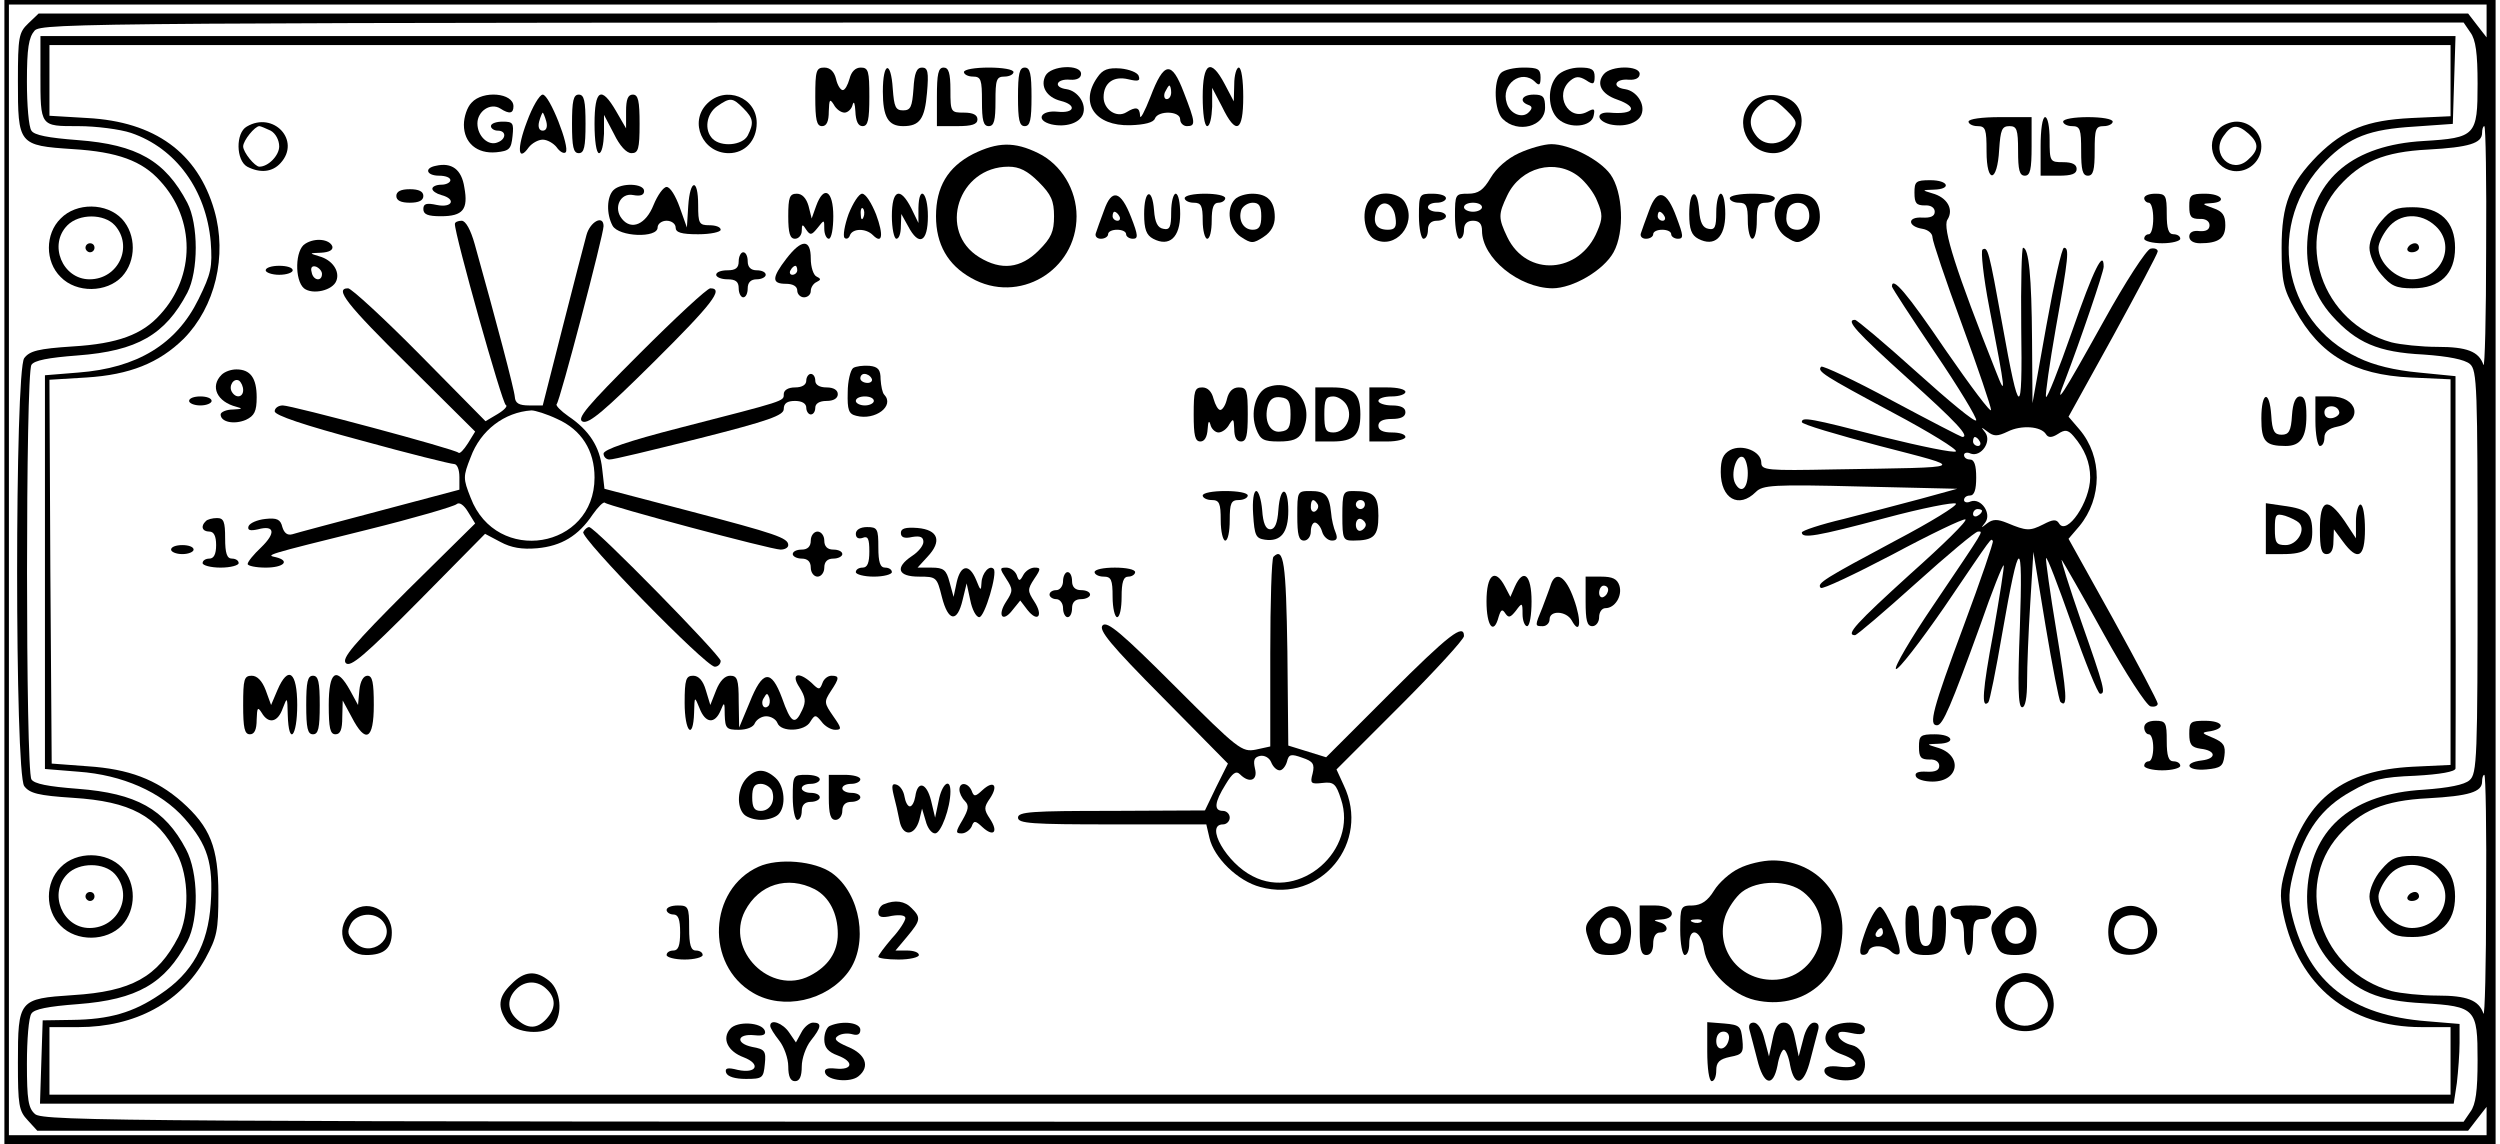 <?xml version="1.0" encoding="UTF-8" standalone="yes"?>
<svg version="1.0" xmlns="http://www.w3.org/2000/svg" width="146.265mm" height="66.945mm" viewBox="0 0 553 254" preserveAspectRatio="xMidYMid meet">
  <g transform="translate(0,254) scale(0.1,-0.1)" fill="#000000" stroke="none">
    <path d="M0 1270 l0 -1270 2765 0 2765 0 0 1270 0 1270 -2765 0 -2765 0 0
-1270z m5510 1224 l0 -37 -21 27 -20 26 -2697 0 -2696 0 -23 -22 c-21 -20 -23
-30 -23 -128 0 -141 1 -143 122 -151 99 -6 154 -26 194 -71 78 -85 78 -211 0
-296 -40 -45 -95 -65 -194 -71 -77 -5 -96 -10 -108 -26 -21 -28 -21 -922 0
-950 12 -16 31 -21 108 -26 128 -8 187 -40 231 -124 27 -51 28 -136 3 -185
-46 -89 -104 -121 -234 -129 -120 -8 -122 -10 -122 -150 0 -94 2 -107 22 -128
l21 -23 2698 0 2698 0 20 26 21 27 0 -32 0 -31 -2750 0 -2750 0 0 1255 0 1255
2750 0 2750 0 0 -36z m-36 -26 c12 -16 16 -47 16 -114 0 -115 -4 -120 -120
-127 -155 -9 -244 -82 -257 -211 -7 -70 11 -129 54 -177 54 -60 102 -81 203
-86 56 -4 91 -11 103 -21 16 -14 17 -49 17 -462 0 -413 -1 -448 -18 -462 -11
-10 -46 -17 -102 -21 -155 -9 -244 -82 -257 -211 -7 -70 11 -129 54 -177 54
-60 102 -81 203 -86 116 -7 120 -12 120 -127 0 -67 -4 -98 -16 -114 l-15 -22
-2686 0 c-2486 0 -2688 1 -2705 17 -15 13 -18 32 -18 112 0 53 4 103 10 111 6
10 37 16 103 21 132 10 194 46 243 139 26 50 25 153 -3 205 -47 89 -110 124
-240 134 -66 5 -97 11 -103 21 -13 20 -13 900 0 920 6 10 37 16 103 21 132 10
194 46 243 139 25 48 25 152 0 200 -49 93 -111 129 -243 139 -66 5 -97 11
-103 21 -6 8 -10 57 -10 109 0 74 4 98 17 113 16 17 113 18 2704 18 l2688 0
15 -22z m35 -480 c0 -150 -3 -266 -6 -258 -10 30 -37 40 -102 40 -36 0 -82 5
-102 10 -156 43 -219 230 -117 346 49 55 100 77 198 82 91 5 120 14 120 37 0
8 2 15 5 15 3 0 5 -123 4 -272z m0 -1440 c0 -150 -3 -266 -6 -258 -10 30 -37
40 -102 40 -36 0 -82 5 -102 10 -156 43 -219 230 -117 346 49 55 100 77 198
82 91 5 120 14 120 37 0 8 2 15 5 15 3 0 5 -123 4 -272z"/>
    <path d="M125 2055 c-35 -34 -35 -96 0 -130 35 -36 102 -35 136 1 32 35 32 93
0 128 -34 36 -101 37 -136 1z m120 -15 c42 -47 8 -120 -56 -120 -60 0 -92 77
-49 120 26 26 81 26 105 0z"/>
    <path d="M180 1990 c0 -5 5 -10 10 -10 6 0 10 5 10 10 0 6 -4 10 -10 10 -5 0
-10 -4 -10 -10z"/>
    <path d="M125 615 c-35 -34 -35 -96 0 -130 35 -36 102 -35 136 1 32 35 32 93
0 128 -34 36 -101 37 -136 1z m120 -15 c42 -47 8 -120 -56 -120 -60 0 -92 77
-49 120 26 26 81 26 105 0z"/>
    <path d="M180 550 c0 -5 5 -10 10 -10 6 0 10 5 10 10 0 6 -4 10 -10 10 -5 0
-10 -4 -10 -10z"/>
    <path d="M80 2376 c0 -118 -1 -116 84 -116 40 0 93 -7 117 -15 100 -34 167
-127 177 -242 4 -56 1 -70 -27 -127 -49 -100 -136 -153 -267 -163 l-74 -6 0
-437 0 -437 74 -6 c98 -7 184 -45 236 -104 51 -58 64 -99 58 -189 -6 -91 -41
-154 -112 -201 -60 -41 -113 -56 -196 -57 l-65 -1 -3 -92 -3 -93 2679 0 2679
0 7 46 c3 26 6 66 6 89 l0 42 -72 6 c-169 13 -262 86 -299 231 -10 39 -9 57 5
109 23 83 60 134 125 170 47 27 68 32 143 35 55 3 88 9 89 16 0 6 1 205 0 441
l0 430 -81 8 c-54 5 -100 16 -135 33 -171 80 -207 302 -72 437 53 53 97 70
197 76 l85 6 3 98 3 97 -2681 0 -2680 0 0 -84z m5350 -15 l0 -79 -87 -4 c-99
-5 -149 -25 -208 -83 -62 -63 -80 -109 -80 -205 0 -75 4 -91 30 -138 55 -100
129 -144 257 -150 l88 -4 0 -428 0 -428 -84 -4 c-154 -8 -234 -69 -277 -210
-18 -57 -19 -75 -10 -118 34 -159 146 -250 306 -250 l65 0 0 -75 0 -75 -2665
0 -2665 0 0 75 0 75 65 0 c125 0 227 55 281 152 26 48 29 62 29 143 0 104 -18
149 -81 205 -57 50 -118 73 -209 79 l-80 6 -3 426 -2 426 82 5 c96 6 161 32
216 86 70 71 97 184 68 285 -37 128 -132 197 -282 205 l-84 5 0 78 0 79 2665
0 2665 0 0 -79z"/>
    <path d="M1800 2325 c0 -51 3 -65 15 -65 10 0 15 10 15 33 1 26 2 29 11 15 5
-10 16 -18 24 -18 7 0 16 8 18 18 3 9 5 2 6 -15 1 -22 6 -33 16 -33 12 0 15
14 15 65 0 57 -2 65 -19 65 -12 0 -21 -9 -25 -25 -4 -14 -10 -25 -15 -25 -5 0
-12 11 -15 25 -4 16 -13 25 -26 25 -18 0 -20 -7 -20 -65z"/>
    <path d="M1950 2337 c0 -57 12 -77 45 -77 37 0 48 16 53 74 4 46 2 56 -11 56
-12 0 -17 -12 -19 -47 -3 -40 -6 -48 -23 -48 -17 0 -20 8 -23 48 -4 64 -22 60
-22 -6z"/>
    <path d="M2070 2325 l0 -65 45 0 c33 0 45 4 45 15 0 10 -10 15 -30 15 -29 0
-30 1 -30 50 0 38 -4 50 -15 50 -12 0 -15 -14 -15 -65z"/>
    <path d="M2130 2380 c0 -5 9 -10 20 -10 18 0 20 -7 20 -55 0 -42 3 -55 15 -55
12 0 15 13 15 55 0 48 2 55 20 55 11 0 20 5 20 10 0 6 -25 10 -55 10 -30 0
-55 -4 -55 -10z"/>
    <path d="M2250 2325 c0 -51 3 -65 15 -65 12 0 15 14 15 65 0 51 -3 65 -15 65
-12 0 -15 -14 -15 -65z"/>
    <path d="M2311 2372 c-12 -23 2 -48 34 -56 36 -9 31 -28 -7 -24 -38 4 -50 -19
-14 -28 31 -7 62 2 70 22 9 23 -11 52 -36 56 -31 4 -23 24 8 21 15 -1 24 4 24
13 0 22 -67 19 -79 -4z"/>
    <path d="M2426 2368 c-40 -57 -5 -108 73 -106 32 1 52 6 55 15 7 18 56 17 56
-2 0 -8 7 -15 15 -15 20 0 19 8 -7 75 -27 71 -44 69 -74 -10 -13 -33 -23 -52
-23 -42 -1 19 -9 21 -30 8 -22 -14 -51 6 -51 33 0 32 22 48 55 40 21 -5 27 -4
23 7 -2 8 -21 15 -40 17 -28 2 -40 -2 -52 -20z m164 -33 c0 -8 -4 -15 -10 -15
-5 0 -7 7 -4 15 4 8 8 15 10 15 2 0 4 -7 4 -15z"/>
    <path d="M2660 2325 c0 -37 4 -65 10 -65 6 0 10 19 11 43 l0 42 22 -42 c31
-64 47 -56 47 22 0 37 -4 65 -10 65 -5 0 -10 -17 -10 -37 l-1 -38 -20 38 c-31
59 -49 49 -49 -28z"/>
    <path d="M3322 2378 c-17 -17 -15 -84 4 -102 33 -33 94 -17 94 25 0 24 -4 29
-25 29 -26 0 -34 -15 -12 -23 9 -3 9 -8 1 -16 -14 -15 -42 -4 -49 20 -14 42
33 77 63 47 9 -9 12 -7 12 10 0 19 -6 22 -38 22 -21 0 -43 -5 -50 -12z"/>
    <path d="M3447 2372 c-23 -25 -21 -75 2 -96 25 -23 75 -18 79 8 3 15 1 16 -14
8 -42 -23 -75 38 -38 69 12 10 20 10 35 1 16 -11 19 -9 19 8 0 16 -7 20 -33
20 -20 0 -41 -8 -50 -18z"/>
    <path d="M3550 2375 c-17 -21 -5 -44 30 -56 48 -17 38 -34 -17 -29 -31 2 -29
-18 1 -26 31 -7 62 2 70 22 9 23 -11 52 -36 56 -31 4 -23 24 8 21 15 -1 24 4
24 13 0 19 -64 19 -80 -1z"/>
    <path d="M1037 2312 c-10 -10 -17 -32 -17 -49 0 -40 29 -65 72 -61 29 3 33 7
36 36 3 29 1 32 -22 32 -14 0 -26 -4 -26 -10 0 -5 7 -10 15 -10 20 0 19 -19 0
-26 -21 -9 -45 14 -45 42 0 27 29 47 51 33 20 -13 29 -11 29 5 0 30 -68 36
-93 8z"/>
    <path d="M1160 2270 c-23 -60 -20 -91 4 -57 7 9 21 17 31 17 10 0 24 -8 31
-17 7 -10 16 -15 20 -11 10 11 -36 128 -51 128 -7 0 -23 -27 -35 -60z m43 0
c3 -12 0 -20 -8 -20 -8 0 -11 8 -8 20 3 11 7 20 8 20 1 0 5 -9 8 -20z"/>
    <path d="M1260 2265 c0 -51 3 -65 15 -65 12 0 15 14 15 65 0 51 -3 65 -15 65
-12 0 -15 -14 -15 -65z"/>
    <path d="M1310 2265 c0 -37 4 -65 10 -65 6 0 10 19 11 43 l0 42 22 -42 c13
-27 28 -43 39 -43 15 0 18 9 18 65 0 51 -3 65 -15 65 -11 0 -15 -11 -15 -37
l0 -38 -22 38 c-33 57 -48 49 -48 -28z"/>
    <path d="M1560 2310 c-41 -41 -10 -110 48 -110 36 0 62 28 62 67 0 57 -69 84
-110 43z m80 -10 c23 -23 24 -33 10 -61 -12 -22 -59 -26 -78 -7 -19 19 -14 55
10 72 29 20 34 20 58 -4z"/>
    <path d="M3877 2312 c-39 -43 -8 -112 50 -112 53 0 84 78 45 113 -25 22 -75
21 -95 -1z m79 -17 c24 -24 25 -28 11 -48 -20 -31 -61 -34 -80 -6 -17 23 -13
47 11 67 22 17 29 15 58 -13z"/>
    <path d="M4360 2270 c0 -5 9 -10 20 -10 18 0 20 -7 20 -56 0 -73 24 -70 28 4
3 44 6 52 23 52 16 0 19 -7 19 -55 0 -42 3 -55 15 -55 12 0 15 14 15 65 l0 65
-70 0 c-40 0 -70 -4 -70 -10z"/>
    <path d="M4520 2215 l0 -65 40 0 c29 0 40 4 40 15 0 10 -10 15 -30 15 -29 0
-30 1 -30 50 0 28 -4 50 -10 50 -6 0 -10 -28 -10 -65z"/>
    <path d="M4570 2270 c0 -5 9 -10 20 -10 18 0 20 -7 20 -55 0 -42 3 -55 15 -55
12 0 15 13 15 55 0 48 2 55 20 55 11 0 20 5 20 10 0 6 -25 10 -55 10 -30 0
-55 -4 -55 -10z"/>
    <path d="M538 2259 c-25 -14 -24 -75 1 -89 29 -15 56 -12 74 8 46 50 -16 116
-75 81z m53 -9 c11 -6 19 -21 19 -35 0 -20 -24 -45 -44 -45 -10 0 -36 32 -36
45 0 13 26 45 36 45 3 0 14 -5 25 -10z"/>
    <path d="M4916 2254 c-34 -34 -9 -94 39 -94 30 0 55 25 55 55 0 30 -25 55 -55
55 -13 0 -31 -7 -39 -16z m66 -11 c23 -21 23 -36 -2 -58 -36 -33 -83 13 -54
53 18 26 31 27 56 5z"/>
    <path d="M2150 2198 c-56 -29 -82 -73 -82 -138 0 -62 26 -108 78 -137 105 -60
234 16 234 137 0 59 -34 115 -85 140 -53 26 -90 25 -145 -2z m146 -62 c28 -28
34 -42 34 -76 0 -34 -6 -48 -34 -76 -40 -40 -83 -45 -132 -15 -93 57 -47 201
65 201 24 0 42 -9 67 -34z"/>
    <path d="M3362 2200 c-26 -12 -50 -33 -63 -55 -16 -27 -27 -35 -50 -35 -28 0
-29 -1 -29 -50 0 -27 5 -50 10 -50 6 0 10 9 10 20 0 13 7 20 20 20 14 0 20 -7
20 -22 0 -61 82 -127 156 -128 46 0 114 40 136 80 25 45 21 134 -7 173 -24 33
-91 67 -131 67 -16 0 -48 -9 -72 -20z m133 -52 c15 -12 34 -36 41 -55 12 -28
12 -38 0 -66 -39 -95 -157 -103 -200 -13 -20 42 -20 50 0 92 30 63 107 83 159
42z m-215 -68 c0 -5 -9 -10 -20 -10 -11 0 -20 5 -20 10 0 6 9 10 20 10 11 0
20 -4 20 -10z"/>
    <path d="M958 2172 c-27 -5 -21 -22 7 -22 14 0 25 -4 25 -10 0 -5 -9 -10 -20
-10 -11 0 -20 -4 -20 -9 0 -5 9 -11 20 -14 34 -9 24 -29 -10 -22 -23 5 -30 3
-30 -9 0 -12 10 -16 39 -16 49 0 61 15 52 64 -6 40 -28 56 -63 48z"/>
    <path d="M4240 2112 c0 -23 4 -28 23 -28 13 1 22 -5 22 -14 0 -10 -9 -14 -28
-13 -34 2 -32 -20 1 -25 12 -2 22 -10 22 -19 0 -8 29 -95 65 -192 36 -98 65
-184 65 -191 0 -8 -45 52 -101 133 -86 127 -119 165 -119 141 0 -3 43 -69 95
-146 53 -78 94 -146 92 -151 -2 -6 -61 43 -132 107 -71 64 -133 116 -137 116
-22 0 3 -27 117 -130 107 -96 139 -130 121 -130 -2 0 -72 36 -156 81 -83 45
-154 78 -157 75 -10 -10 4 -19 159 -102 81 -43 144 -82 140 -86 -4 -4 -77 11
-162 32 -163 42 -180 45 -180 33 0 -5 78 -28 173 -53 196 -51 203 -47 -101
-52 -149 -3 -162 -2 -162 15 0 25 -42 42 -69 28 -16 -9 -21 -21 -21 -49 0 -59
40 -82 78 -44 15 15 37 17 232 12 l215 -5 -80 -22 c-44 -12 -122 -32 -172 -45
-51 -12 -93 -26 -93 -30 0 -14 32 -9 185 32 82 22 153 36 157 32 4 -4 -56 -41
-134 -82 -157 -84 -176 -95 -166 -105 3 -4 75 30 159 74 84 45 157 80 162 78
6 -2 -49 -56 -122 -121 -120 -109 -145 -136 -123 -136 4 0 65 52 135 115 70
63 132 115 138 115 12 0 18 10 -98 -162 -51 -75 -89 -140 -84 -143 5 -3 53 59
107 137 112 165 103 153 108 147 2 -2 -27 -87 -65 -189 -69 -185 -78 -220 -59
-220 13 0 31 43 96 222 26 75 50 135 52 133 2 -1 -9 -69 -23 -150 -24 -128
-27 -170 -11 -154 3 3 17 72 31 154 38 217 46 219 39 13 -5 -130 -4 -178 5
-178 7 0 11 21 11 58 0 31 3 109 7 172 l7 115 27 -164 c15 -90 30 -166 33
-169 17 -16 14 19 -9 158 -14 84 -24 157 -23 161 2 5 27 -61 57 -146 30 -85
58 -155 63 -155 13 0 10 13 -42 161 -27 78 -46 139 -43 136 3 -4 45 -77 93
-164 48 -87 95 -159 104 -161 9 -2 16 1 16 6 0 5 -45 90 -99 188 l-99 178 24
28 c51 62 52 154 0 215 l-24 28 99 179 c54 99 99 183 99 188 0 5 -7 8 -16 6
-9 -2 -56 -74 -104 -161 -94 -169 -111 -195 -86 -132 33 86 86 241 86 253 0
39 -22 -5 -70 -143 -30 -86 -56 -151 -58 -146 -2 5 8 74 22 154 28 156 30 177
18 177 -5 0 -22 -78 -39 -172 l-31 -173 -1 141 c-1 139 -7 204 -20 204 -3 0
-5 -80 -4 -177 3 -206 -4 -205 -42 7 -30 165 -32 173 -44 166 -4 -3 2 -61 15
-128 37 -192 38 -202 15 -143 -89 224 -119 319 -108 337 15 23 0 50 -34 59
-23 7 -23 7 4 8 40 1 33 21 -8 21 -32 0 -35 -3 -35 -28z m292 -536 c5 -8 13
-8 27 1 15 10 22 9 34 -5 25 -29 37 -59 37 -92 0 -54 -52 -130 -69 -102 -6 10
-14 9 -35 -2 -30 -15 -37 -15 -80 3 -22 9 -32 9 -45 -1 -14 -11 -14 -11 -4 2
15 20 -9 55 -32 47 -8 -4 -15 -2 -15 3 0 6 6 10 13 10 10 0 14 13 14 40 0 27
-4 40 -14 40 -7 0 -13 4 -13 10 0 5 7 7 15 3 23 -8 47 27 32 47 -10 13 -10 13
5 2 14 -11 22 -11 45 0 30 15 74 12 85 -6z m-147 -16 c3 -5 1 -10 -4 -10 -6 0
-11 5 -11 10 0 6 2 10 4 10 3 0 8 -4 11 -10z m-515 -70 c0 -35 -15 -47 -28
-23 -11 21 3 67 18 58 5 -3 10 -19 10 -35z m520 -84 c0 -3 -4 -8 -10 -11 -5
-3 -10 -1 -10 4 0 6 5 11 10 11 6 0 10 -2 10 -4z"/>
    <path d="M1352 2118 c-15 -15 -16 -53 -2 -79 14 -25 100 -28 100 -4 0 8 9 15
20 15 11 0 20 -7 20 -15 0 -11 12 -15 50 -15 28 0 50 5 50 10 0 6 -11 10 -25
10 -23 0 -25 4 -25 45 0 60 -18 58 -22 -2 l-3 -48 -16 45 c-9 25 -21 45 -29
45 -7 0 -20 -18 -29 -40 -17 -43 -49 -57 -70 -31 -20 24 -4 59 25 53 16 -3 24
0 24 9 0 17 -51 19 -68 2z"/>
    <path d="M870 2105 c0 -10 10 -15 30 -15 20 0 30 5 30 15 0 10 -10 15 -30 15
-20 0 -30 -5 -30 -15z"/>
    <path d="M1740 2060 c0 -38 4 -50 15 -50 8 0 15 8 15 18 0 15 2 15 10 2 9 -13
12 -12 25 4 15 19 15 19 15 -2 0 -12 5 -22 10 -22 6 0 10 23 10 50 0 57 -21
70 -38 23 l-10 -28 -7 28 c-5 17 -14 27 -26 27 -16 0 -19 -8 -19 -50z"/>
    <path d="M1874 2065 c-9 -25 -13 -49 -9 -53 4 -4 10 -1 12 6 6 15 35 16 51 0
21 -21 24 0 7 46 -10 25 -23 46 -31 46 -7 0 -20 -20 -30 -45z m33 -7 c-3 -8
-6 -5 -6 6 -1 11 2 17 5 13 3 -3 4 -12 1 -19z"/>
    <path d="M1970 2060 c0 -27 5 -50 10 -50 6 0 10 12 10 28 l1 27 15 -27 c24
-46 44 -36 44 22 0 54 -20 71 -21 18 l0 -33 -16 33 c-25 49 -43 41 -43 -18z"/>
    <path d="M2441 2073 c-8 -21 -16 -44 -18 -50 -3 -7 2 -13 11 -13 9 0 16 5 16
10 0 6 9 10 20 10 11 0 20 -4 20 -10 0 -5 7 -10 15 -10 12 0 12 7 -4 48 -23
59 -43 64 -60 15z m34 -13 c3 -5 1 -10 -4 -10 -6 0 -11 5 -11 10 0 6 2 10 4
10 3 0 8 -4 11 -10z"/>
    <path d="M2530 2065 c0 -34 5 -47 20 -55 36 -19 60 3 60 55 0 25 -4 45 -10 45
-5 0 -10 -18 -10 -41 0 -33 -3 -40 -17 -37 -13 2 -19 14 -21 41 -4 52 -22 46
-22 -8z"/>
    <path d="M2620 2100 c0 -5 9 -10 20 -10 17 0 20 -7 20 -40 0 -22 5 -40 10 -40
6 0 10 18 10 40 0 29 4 40 15 40 8 0 15 5 15 10 0 6 -20 10 -45 10 -25 0 -45
-4 -45 -10z"/>
    <path d="M2732 2098 c-21 -21 -14 -66 13 -84 23 -15 27 -15 50 0 17 11 25 26
25 44 0 35 -16 52 -50 52 -14 0 -31 -5 -38 -12z m58 -38 c0 -23 -5 -30 -19
-30 -21 0 -33 22 -25 45 4 8 15 15 25 15 14 0 19 -7 19 -30z"/>
    <path d="M3032 2098 c-21 -21 -15 -76 9 -89 46 -24 95 32 69 80 -12 24 -58 29
-78 9z m56 -41 c3 -21 -1 -27 -17 -27 -25 0 -34 14 -26 41 10 29 39 20 43 -14z"/>
    <path d="M3140 2060 c0 -27 5 -50 10 -50 6 0 10 9 10 20 0 13 7 20 20 20 11 0
20 5 20 10 0 6 -9 10 -20 10 -11 0 -20 5 -20 10 0 6 9 10 20 10 11 0 20 5 20
10 0 6 -13 10 -30 10 -29 0 -30 -1 -30 -50z"/>
    <path d="M3651 2073 c-8 -21 -16 -44 -18 -50 -3 -7 2 -13 11 -13 9 0 16 5 16
10 0 6 9 10 20 10 11 0 20 -4 20 -10 0 -5 7 -10 15 -10 13 0 12 7 -3 47 -22
61 -43 66 -61 16z m34 -13 c3 -5 1 -10 -4 -10 -6 0 -11 5 -11 10 0 6 2 10 4
10 3 0 8 -4 11 -10z"/>
    <path d="M3740 2065 c0 -34 5 -47 20 -55 36 -19 60 3 60 55 0 25 -4 45 -10 45
-5 0 -10 -18 -10 -41 0 -33 -3 -40 -17 -37 -13 2 -19 14 -21 41 -4 52 -22 46
-22 -8z"/>
    <path d="M3830 2100 c0 -5 9 -10 20 -10 17 0 20 -7 20 -40 0 -22 5 -40 10 -40
6 0 10 18 10 40 0 33 3 40 20 40 11 0 20 5 20 10 0 6 -22 10 -50 10 -27 0 -50
-4 -50 -10z"/>
    <path d="M3942 2098 c-21 -21 -14 -66 13 -84 23 -15 27 -15 50 0 17 11 25 26
25 44 0 35 -16 52 -50 52 -14 0 -31 -5 -38 -12z m62 -23 c8 -22 -4 -45 -24
-45 -21 0 -29 16 -22 43 5 21 38 23 46 2z"/>
    <path d="M4750 2100 c0 -5 5 -10 10 -10 6 0 10 -16 10 -35 0 -19 -4 -35 -10
-35 -5 0 -10 -4 -10 -10 0 -5 18 -10 40 -10 22 0 40 5 40 10 0 6 -7 10 -15 10
-11 0 -15 12 -15 45 0 41 -2 45 -25 45 -14 0 -25 -4 -25 -10z"/>
    <path d="M4850 2082 c0 -23 4 -28 23 -28 13 1 22 -5 22 -14 0 -10 -8 -14 -22
-13 -15 2 -23 -3 -23 -12 0 -9 9 -15 24 -15 41 0 56 11 56 40 0 22 -6 31 -27
38 -25 9 -26 10 -5 11 37 2 25 21 -13 21 -32 0 -35 -3 -35 -28z"/>
    <path d="M1000 2043 c-1 -22 105 -399 113 -402 5 -2 -3 -11 -18 -20 l-27 -16
-146 148 c-80 81 -152 147 -159 147 -31 0 -4 -35 135 -172 l147 -146 -16 -26
c-9 -14 -18 -24 -21 -21 -7 8 -370 105 -390 105 -10 0 -18 -6 -18 -13 0 -9 66
-31 193 -65 105 -29 198 -52 205 -52 7 0 12 -12 12 -29 l0 -28 -177 -47 c-98
-26 -185 -49 -194 -52 -11 -3 -18 3 -22 16 -4 17 -12 21 -38 18 -18 -2 -34 -9
-37 -16 -3 -9 3 -11 21 -7 37 10 40 -8 7 -40 -17 -16 -30 -32 -30 -37 0 -4 18
-8 40 -8 40 0 55 15 23 23 -23 5 -28 4 202 61 105 26 194 52 199 57 6 5 16 -2
25 -17 l16 -26 -150 -148 c-121 -121 -147 -152 -137 -162 10 -10 41 16 161
137 l148 150 34 -18 c24 -13 48 -17 82 -14 53 5 91 27 123 75 12 17 24 29 27
26 7 -7 369 -104 390 -104 9 0 17 4 17 10 0 16 -27 25 -221 76 l-187 49 -5 44
c-5 49 -29 86 -75 117 -17 12 -29 24 -26 27 7 6 104 376 104 395 0 26 -30 10
-38 -20 -5 -18 -29 -111 -53 -205 l-44 -173 -30 0 c-23 0 -31 5 -32 19 -1 16
-42 171 -89 339 -9 32 -20 52 -29 52 -8 0 -15 -3 -15 -7z m227 -433 c54 -24
83 -70 83 -130 0 -159 -218 -195 -275 -45 -17 43 -17 47 0 90 22 60 75 100
135 104 8 0 34 -8 57 -19z"/>
    <path d="M668 1999 c-23 -13 -24 -81 -3 -99 19 -15 64 -5 72 17 8 21 -9 46
-38 54 -23 7 -23 7 4 8 18 1 27 6 25 14 -6 16 -38 20 -60 6z m37 -67 c0 -18
-20 -15 -23 4 -3 10 1 15 10 12 7 -3 13 -10 13 -16z"/>
    <path d="M1736 1966 c-33 -43 -33 -56 -1 -56 16 0 25 -6 25 -15 0 -8 7 -15 15
-15 8 0 15 6 15 14 0 8 6 17 13 20 10 5 10 7 0 12 -7 3 -13 21 -13 40 0 44
-20 44 -54 0z m24 -26 c0 -5 -5 -10 -11 -10 -5 0 -7 5 -4 10 3 6 8 10 11 10 2
0 4 -4 4 -10z"/>
    <path d="M1630 1960 c0 -15 -7 -20 -25 -20 -14 0 -25 -4 -25 -10 0 -5 11 -10
25 -10 18 0 25 -5 25 -20 0 -11 5 -20 10 -20 6 0 10 9 10 20 0 13 7 20 20 20
11 0 20 5 20 10 0 6 -9 10 -20 10 -13 0 -20 7 -20 20 0 11 -4 20 -10 20 -5 0
-10 -9 -10 -20z"/>
    <path d="M580 1940 c0 -5 14 -10 30 -10 17 0 30 5 30 10 0 6 -13 10 -30 10
-16 0 -30 -4 -30 -10z"/>
    <path d="M1410 1755 c-117 -117 -141 -145 -126 -151 14 -5 49 25 157 132 131
130 157 164 126 164 -7 0 -77 -65 -157 -145z"/>
    <path d="M1884 1723 c-6 -5 -12 -29 -12 -54 -1 -39 2 -48 19 -52 42 -11 86 22
62 47 -4 4 -7 19 -8 34 0 21 -5 28 -25 30 -14 1 -30 -1 -36 -5z m41 -23 c3 -5
-1 -10 -9 -10 -9 0 -16 5 -16 10 0 6 4 10 9 10 6 0 13 -4 16 -10z m5 -50 c0
-5 -9 -10 -20 -10 -11 0 -20 5 -20 10 0 6 9 10 20 10 11 0 20 -4 20 -10z"/>
    <path d="M482 1708 c-26 -26 -10 -60 33 -71 15 -4 13 -5 -7 -6 -16 0 -28 -6
-28 -11 0 -17 30 -23 56 -12 19 9 24 19 24 50 0 43 -14 62 -45 62 -12 0 -26
-5 -33 -12z m48 -34 c0 -16 -16 -19 -25 -4 -8 13 4 32 16 25 5 -4 9 -13 9 -21z"/>
    <path d="M1780 1695 c0 -9 -9 -15 -25 -15 -15 0 -25 -6 -25 -15 0 -16 5 -14
-232 -75 -113 -29 -168 -48 -168 -57 0 -7 6 -13 13 -13 6 -1 96 21 200 47 154
39 187 51 187 65 0 13 8 18 25 18 16 0 25 -6 25 -15 0 -8 5 -15 10 -15 6 0 10
7 10 15 0 9 9 15 25 15 16 0 25 6 25 15 0 9 -9 15 -25 15 -16 0 -25 6 -25 15
0 8 -4 15 -10 15 -5 0 -10 -7 -10 -15z"/>
    <path d="M2803 1680 c-26 -11 -38 -57 -24 -93 9 -23 16 -27 50 -27 30 0 43 5
51 19 32 61 -16 125 -77 101z m52 -60 c0 -28 -4 -36 -22 -38 -24 -4 -38 25
-28 59 5 14 14 19 28 17 18 -2 22 -10 22 -38z"/>
    <path d="M2640 1620 c0 -47 3 -60 15 -60 9 0 15 10 16 28 1 16 3 20 6 10 2
-10 11 -18 18 -18 8 0 19 8 24 18 9 14 10 13 11 -10 0 -18 5 -28 15 -28 12 0
15 13 15 60 0 53 -2 60 -20 60 -13 0 -22 -9 -26 -25 -3 -14 -10 -25 -15 -25
-5 0 -11 11 -15 25 -4 16 -13 25 -25 25 -17 0 -19 -8 -19 -60z"/>
    <path d="M2910 1620 l0 -60 38 0 c47 0 62 14 62 60 0 46 -15 60 -62 60 l-38 0
0 -60z m70 20 c14 -26 -3 -60 -30 -60 -17 0 -20 7 -20 40 0 33 3 40 20 40 10
0 24 -9 30 -20z"/>
    <path d="M3030 1620 l0 -60 40 0 c22 0 40 5 40 10 0 6 -13 10 -30 10 -20 0
-30 5 -30 15 0 10 10 15 30 15 20 0 30 5 30 15 0 10 -10 15 -30 15 -16 0 -30
5 -30 10 0 6 14 10 30 10 17 0 30 5 30 10 0 6 -18 10 -40 10 l-40 0 0 -60z"/>
    <path d="M410 1650 c0 -5 11 -10 25 -10 14 0 25 5 25 10 0 6 -11 10 -25 10
-14 0 -25 -4 -25 -10z"/>
    <path d="M5010 1611 c0 -51 9 -61 54 -61 33 0 46 19 46 67 0 31 -4 43 -14 43
-10 0 -16 -14 -18 -42 -2 -35 -7 -43 -23 -43 -16 0 -21 8 -23 43 -4 58 -22 53
-22 -7z"/>
    <path d="M5130 1605 c0 -30 5 -55 10 -55 6 0 10 8 10 19 0 12 9 20 29 24 58
12 46 67 -15 67 l-34 0 0 -55z m53 20 c1 -5 -6 -11 -15 -13 -11 -2 -18 3 -18
13 0 17 30 18 33 0z"/>
    <path d="M2660 1440 c0 -5 9 -10 20 -10 17 0 20 -7 20 -45 0 -25 5 -45 10 -45
6 0 10 20 10 45 0 38 3 45 20 45 11 0 20 5 20 10 0 6 -22 10 -50 10 -27 0 -50
-4 -50 -10z"/>
    <path d="M2772 1398 c3 -47 6 -53 26 -56 35 -5 52 15 52 64 0 56 -18 57 -22 2
-2 -30 -8 -43 -18 -43 -10 0 -16 13 -18 43 -2 23 -8 42 -13 42 -6 0 -9 -22 -7
-52z"/>
    <path d="M2870 1395 c0 -42 3 -55 15 -55 8 0 15 9 15 20 0 11 4 20 9 20 5 0
13 -9 16 -20 3 -11 13 -20 22 -20 11 0 13 5 8 18 -4 9 -9 29 -10 44 -4 39 -13
48 -46 48 -29 0 -29 -1 -29 -55z m45 26 c3 -5 1 -12 -5 -16 -5 -3 -10 1 -10 9
0 18 6 21 15 7z"/>
    <path d="M2970 1395 c0 -52 2 -55 24 -55 46 0 56 10 56 55 0 45 -10 55 -56 55
-22 0 -24 -3 -24 -55z m50 25 c0 -5 -4 -10 -10 -10 -5 0 -10 5 -10 10 0 6 5
10 10 10 6 0 10 -4 10 -10z m2 -45 c0 -5 -5 -11 -11 -13 -6 -2 -11 4 -11 13 0
9 5 15 11 13 6 -2 11 -8 11 -13z"/>
    <path d="M5020 1366 l0 -56 38 0 c50 0 65 12 65 49 0 41 -11 51 -62 58 l-41 6
0 -57z m73 14 c17 -15 -3 -50 -29 -50 -21 0 -24 5 -24 36 0 32 2 35 23 29 12
-4 26 -11 30 -15z"/>
    <path d="M5140 1365 c0 -42 3 -55 15 -55 10 0 15 10 15 28 l1 27 20 -27 c33
-45 49 -36 49 27 0 30 -4 55 -10 55 -5 0 -10 -17 -10 -37 l0 -38 -25 38 c-38
55 -55 49 -55 -18z"/>
    <path d="M447 1383 c-12 -11 -8 -23 8 -23 10 0 15 -10 15 -30 0 -20 -5 -30
-15 -30 -8 0 -15 -4 -15 -10 0 -5 18 -10 40 -10 22 0 40 5 40 10 0 6 -7 10
-15 10 -11 0 -15 12 -15 45 0 37 -3 45 -18 45 -10 0 -22 -3 -25 -7z"/>
    <path d="M1285 1359 c-8 -12 272 -299 292 -299 7 0 13 6 13 13 0 12 -279 297
-292 297 -4 0 -10 -5 -13 -11z"/>
    <path d="M1890 1355 c0 -9 6 -12 15 -9 12 5 15 -2 15 -30 0 -25 -4 -36 -15
-36 -8 0 -15 -4 -15 -10 0 -5 18 -10 40 -10 22 0 40 5 40 10 0 6 -7 10 -15 10
-11 0 -15 12 -15 45 0 41 -2 45 -25 45 -15 0 -25 -6 -25 -15z"/>
    <path d="M1990 1357 c0 -10 8 -13 25 -9 18 3 25 0 25 -11 0 -8 -11 -22 -25
-31 -39 -26 -32 -46 15 -46 39 0 40 -1 51 -45 14 -55 34 -58 46 -7 l9 37 8
-37 c4 -21 13 -38 20 -38 12 0 41 98 32 107 -9 10 -26 -9 -27 -30 -1 -20 -2
-19 -12 6 -15 36 -34 34 -43 -5 l-7 -33 -9 33 c-7 27 -13 32 -40 32 l-31 0 22
24 c33 35 24 60 -22 64 -27 2 -37 -1 -37 -11z"/>
    <path d="M1790 1340 c0 -13 -7 -20 -20 -20 -11 0 -20 -4 -20 -10 0 -5 9 -10
20 -10 13 0 20 -7 20 -20 0 -11 7 -20 15 -20 8 0 15 9 15 20 0 13 7 20 20 20
11 0 20 5 20 10 0 6 -9 10 -20 10 -13 0 -20 7 -20 20 0 11 -7 20 -15 20 -8 0
-15 -9 -15 -20z"/>
    <path d="M370 1320 c0 -5 11 -10 25 -10 14 0 25 5 25 10 0 6 -11 10 -25 10
-14 0 -25 -4 -25 -10z"/>
    <path d="M2817 1304 c-4 -4 -7 -101 -7 -214 l0 -207 -32 -7 c-31 -6 -39 0
-180 141 -117 117 -150 145 -160 135 -10 -10 17 -43 133 -160 l145 -147 -26
-52 -25 -52 -207 -1 c-178 0 -208 -2 -208 -15 0 -13 30 -15 209 -15 l209 0 7
-30 c10 -44 63 -96 113 -109 134 -37 246 99 185 226 l-16 35 141 141 c78 78
142 148 142 155 0 29 -33 4 -166 -129 l-140 -140 -42 13 -42 13 -2 209 c-3
197 -8 233 -31 210z m14 -474 c6 0 13 9 16 19 4 17 9 18 34 9 24 -8 28 -14 23
-35 -6 -22 -4 -24 22 -21 25 3 30 -2 41 -36 38 -113 -91 -226 -196 -171 -58
29 -107 115 -66 115 8 0 15 7 15 15 0 8 -7 15 -15 15 -21 0 -19 19 6 59 15 25
23 31 32 22 21 -21 40 -13 33 13 -4 18 -2 25 11 28 10 2 21 -4 25 -14 4 -10
12 -18 19 -18z"/>
    <path d="M2224 1255 c15 -23 15 -27 0 -50 -21 -32 -8 -48 14 -19 l17 21 16
-21 c23 -29 36 -13 15 19 -15 23 -15 27 0 50 15 22 15 25 1 25 -9 0 -20 -7
-25 -16 -8 -15 -10 -15 -15 0 -4 9 -14 16 -23 16 -15 0 -15 -2 0 -25z"/>
    <path d="M2420 1270 c0 -5 9 -10 20 -10 17 0 20 -7 20 -45 0 -25 5 -45 10 -45
6 0 10 20 10 45 0 33 4 45 15 45 8 0 15 5 15 10 0 6 -20 10 -45 10 -25 0 -45
-4 -45 -10z"/>
    <path d="M2350 1250 c0 -11 -7 -20 -15 -20 -8 0 -15 -4 -15 -10 0 -5 7 -10 15
-10 8 0 15 -9 15 -20 0 -11 5 -20 10 -20 6 0 10 9 10 20 0 13 7 20 20 20 11 0
20 5 20 10 0 6 -9 10 -20 10 -13 0 -20 7 -20 20 0 11 -4 20 -10 20 -5 0 -10
-9 -10 -20z"/>
    <path d="M3290 1205 c0 -55 16 -76 27 -34 5 16 8 18 15 7 7 -10 11 -9 23 6 14
19 15 19 15 -7 0 -15 5 -27 10 -27 6 0 10 25 10 55 0 59 -18 75 -37 33 l-10
-23 -12 23 c-22 42 -41 27 -41 -33z"/>
    <path d="M3433 1243 c-3 -10 -12 -33 -19 -52 -17 -41 -17 -41 1 -41 8 0 15 7
15 15 0 21 37 19 49 -2 19 -35 23 -3 5 47 -18 51 -40 64 -51 33z"/>
    <path d="M3510 1205 c0 -42 3 -55 15 -55 8 0 15 9 15 20 0 11 6 20 14 20 21 0
38 27 31 50 -5 15 -15 20 -41 20 l-34 0 0 -55z m50 26 c0 -6 -4 -13 -10 -16
-5 -3 -10 1 -10 9 0 9 5 16 10 16 6 0 10 -4 10 -9z"/>
    <path d="M530 975 c0 -51 3 -65 15 -65 10 0 15 10 15 33 1 26 2 29 11 15 15
-26 36 -22 47 10 10 26 10 25 11 -15 2 -70 21 -49 21 22 0 74 -20 89 -44 33
l-14 -33 -12 33 c-8 21 -19 32 -31 32 -17 0 -19 -8 -19 -65z"/>
    <path d="M670 975 c0 -51 3 -65 15 -65 12 0 15 14 15 65 0 51 -3 65 -15 65
-12 0 -15 -14 -15 -65z"/>
    <path d="M720 975 c0 -51 3 -65 15 -65 11 0 15 11 15 38 l1 37 20 -37 c31 -60
49 -50 49 27 0 50 -3 65 -14 65 -9 0 -16 -12 -18 -32 l-3 -33 -18 33 c-30 54
-47 42 -47 -33z"/>
    <path d="M1510 980 c0 -65 19 -85 21 -22 1 37 1 37 12 10 13 -34 34 -36 47 -5
8 20 9 19 9 -10 1 -30 4 -33 31 -33 18 0 33 6 36 15 4 8 15 15 25 15 11 0 22
-7 25 -15 8 -21 61 -19 73 3 10 16 12 16 25 0 7 -10 21 -18 30 -18 15 0 15 3
-4 30 -20 29 -21 32 -6 55 20 30 20 35 2 35 -8 0 -17 -7 -20 -16 -6 -16 -8
-16 -24 0 -30 27 -47 20 -27 -10 13 -21 15 -31 6 -50 -16 -35 -25 -30 -45 27
-24 64 -43 62 -72 -11 l-23 -55 -1 58 c0 49 -3 57 -19 57 -12 0 -23 -12 -31
-32 l-13 -33 -10 33 c-6 21 -16 32 -28 32 -16 0 -19 -8 -19 -60z m186 -7 c-10
-10 -19 5 -10 18 6 11 8 11 12 0 2 -7 1 -15 -2 -18z"/>
    <path d="M4750 925 c0 -8 5 -15 10 -15 6 0 10 -13 10 -30 0 -16 -4 -30 -10
-30 -5 0 -10 -4 -10 -10 0 -5 18 -10 40 -10 22 0 40 5 40 10 0 6 -7 10 -15 10
-11 0 -15 12 -15 45 0 41 -2 45 -25 45 -16 0 -25 -6 -25 -15z"/>
    <path d="M4850 911 c0 -24 5 -30 25 -33 35 -4 36 -22 3 -26 -43 -5 -33 -24 10
-20 32 3 37 7 40 30 3 23 -2 30 -25 40 -27 11 -27 12 -5 15 35 7 26 23 -13 23
-32 0 -35 -2 -35 -29z"/>
    <path d="M4250 882 c0 -23 4 -28 23 -28 13 1 22 -5 22 -14 0 -10 -9 -14 -28
-13 -18 1 -27 -2 -24 -10 2 -7 19 -12 37 -12 60 0 68 60 9 76 -23 7 -23 7 4 8
40 1 33 21 -8 21 -32 0 -35 -3 -35 -28z"/>
    <path d="M1647 812 c-20 -22 -22 -63 -5 -80 7 -7 24 -12 38 -12 14 0 31 5 38
12 18 18 14 63 -6 81 -24 22 -45 21 -65 -1z m57 -27 c8 -23 -4 -45 -25 -45
-14 0 -19 7 -19 30 0 23 5 30 19 30 10 0 21 -7 25 -15z"/>
    <path d="M1750 770 c0 -27 5 -50 10 -50 6 0 10 9 10 20 0 13 7 20 20 20 11 0
20 5 20 10 0 6 -9 10 -20 10 -11 0 -20 5 -20 10 0 6 9 10 20 10 11 0 20 5 20
10 0 6 -13 10 -30 10 -29 0 -30 -1 -30 -50z"/>
    <path d="M1830 770 c0 -38 4 -50 15 -50 8 0 15 9 15 20 0 13 7 20 20 20 11 0
20 5 20 10 0 6 -9 10 -20 10 -11 0 -20 5 -20 10 0 6 9 10 20 10 11 0 20 5 20
10 0 6 -16 10 -35 10 l-35 0 0 -50z"/>
    <path d="M1974 775 c4 -15 10 -41 13 -57 7 -36 34 -34 44 2 l6 25 8 -27 c4
-16 13 -28 21 -28 13 0 34 57 34 93 0 32 -19 17 -26 -20 l-8 -38 -9 38 c-10
40 -30 45 -35 9 -2 -12 -7 -22 -12 -22 -5 0 -10 10 -12 22 -2 12 -9 23 -17 26
-11 4 -12 -2 -7 -23z"/>
    <path d="M2120 787 c0 -7 5 -18 12 -25 10 -10 8 -19 -5 -42 -16 -27 -16 -30
-2 -30 8 0 18 7 22 15 5 14 8 14 24 -1 25 -23 36 -11 17 18 -14 21 -14 26 0
46 19 29 8 41 -17 18 -16 -15 -19 -15 -24 -1 -8 18 -27 20 -27 2z"/>
    <path d="M1674 616 c-111 -50 -119 -218 -12 -280 66 -39 163 -18 211 46 46 62
28 174 -36 220 -38 27 -119 34 -163 14z m125 -50 c32 -17 51 -54 51 -99 0 -40
-21 -72 -62 -93 -87 -45 -189 57 -144 144 31 59 94 79 155 48z"/>
    <path d="M3850 612 c-19 -9 -44 -31 -55 -49 -14 -23 -28 -32 -47 -33 -27 0
-28 -2 -28 -55 0 -30 5 -55 10 -55 6 0 10 11 10 25 0 40 27 30 33 -13 8 -48
61 -100 113 -112 106 -24 194 47 194 158 0 87 -66 152 -155 152 -22 0 -56 -8
-75 -18z m143 -52 c80 -63 34 -195 -68 -195 -76 0 -128 70 -105 141 6 18 23
43 37 54 35 27 102 27 136 0z m-226 -66 c-3 -3 -12 -4 -19 -1 -8 3 -5 6 6 6
11 1 17 -2 13 -5z"/>
    <path d="M1953 533 c-7 -2 -13 -11 -13 -19 0 -10 8 -12 30 -7 19 3 30 1 30 -5
0 -6 -13 -27 -30 -45 -16 -19 -30 -37 -30 -41 0 -3 20 -6 45 -6 25 0 45 5 45
10 0 6 -12 10 -26 10 l-26 0 26 31 c30 36 31 42 10 63 -15 16 -37 19 -61 9z"/>
    <path d="M767 512 c-35 -38 -13 -92 36 -92 40 0 57 15 57 50 0 52 -60 78 -93
42z m73 -17 c31 -38 -27 -83 -62 -47 -16 16 -18 23 -9 41 13 24 53 28 71 6z"/>
    <path d="M1470 520 c0 -5 7 -10 15 -10 11 0 15 -11 15 -40 0 -29 -4 -40 -15
-40 -8 0 -15 -4 -15 -10 0 -5 18 -10 40 -10 22 0 40 5 40 10 0 6 -7 10 -15 10
-11 0 -15 12 -15 50 0 47 -2 50 -25 50 -14 0 -25 -4 -25 -10z"/>
    <path d="M3530 510 c-23 -23 -24 -29 -10 -64 8 -21 16 -26 44 -26 22 0 36 6
40 16 26 69 -26 122 -74 74z m58 -44 c-2 -13 -10 -21 -23 -21 -23 0 -32 30
-14 51 16 19 41 -1 37 -30z"/>
    <path d="M3630 475 c0 -42 3 -55 15 -55 9 0 15 9 15 25 0 16 6 25 15 25 21 0
19 18 -2 23 -14 4 -12 5 5 6 38 2 27 31 -13 31 l-35 0 0 -55z"/>
    <path d="M4133 478 c-13 -35 -17 -54 -10 -57 6 -2 13 1 15 8 5 14 35 14 50 -1
6 -6 15 -9 18 -5 9 8 -29 100 -42 104 -6 2 -20 -20 -31 -49z m37 -8 c0 -5 -5
-10 -11 -10 -5 0 -7 5 -4 10 3 6 8 10 11 10 2 0 4 -4 4 -10z"/>
    <path d="M4220 491 c0 -59 8 -71 45 -71 37 0 45 12 45 71 0 28 -4 39 -15 39
-11 0 -15 -12 -15 -45 0 -33 -4 -45 -15 -45 -11 0 -15 12 -15 45 0 33 -4 45
-15 45 -11 0 -15 -11 -15 -39z"/>
    <path d="M4320 515 c0 -8 7 -15 15 -15 11 0 15 -11 15 -40 0 -22 5 -40 10 -40
6 0 10 18 10 40 0 33 3 40 20 40 11 0 20 7 20 15 0 11 -12 15 -45 15 -33 0
-45 -4 -45 -15z"/>
    <path d="M4430 510 c-23 -23 -24 -29 -10 -64 8 -21 16 -26 44 -26 22 0 36 6
40 16 26 69 -26 122 -74 74z m58 -44 c-2 -13 -10 -21 -23 -21 -23 0 -32 30
-14 51 16 19 41 -1 37 -30z"/>
    <path d="M4688 519 c-21 -12 -24 -69 -6 -87 18 -18 63 -14 81 6 22 25 21 48
-3 72 -22 22 -46 25 -72 9z m70 -40 c4 -31 -20 -53 -47 -44 -47 15 -31 79 18
73 20 -2 27 -9 29 -29z"/>
    <path d="M1125 355 c-29 -28 -31 -51 -9 -83 18 -26 84 -31 103 -8 21 25 16 77
-9 98 -30 25 -56 23 -85 -7z m79 -11 c21 -20 20 -43 -1 -66 -20 -22 -41 -23
-65 -1 -22 20 -23 46 -2 67 20 20 48 20 68 0z"/>
    <path d="M4440 360 c-25 -25 -26 -72 -2 -93 25 -22 75 -21 95 1 37 41 6 112
-48 112 -14 0 -34 -9 -45 -20z m85 -24 c13 -19 14 -29 6 -45 -25 -45 -91 -33
-91 17 0 54 56 72 85 28z"/>
    <path d="M1611 256 c-19 -22 -5 -50 30 -63 39 -15 29 -37 -13 -28 -23 6 -29 4
-26 -6 3 -9 20 -14 44 -14 37 0 39 2 42 33 3 29 0 33 -28 38 -38 8 -34 30 5
26 19 -2 26 1 23 10 -7 19 -62 22 -77 4z"/>
    <path d="M1700 263 c0 -5 9 -19 20 -33 11 -14 20 -40 20 -57 0 -23 5 -33 15
-33 10 0 15 10 15 33 0 17 9 43 20 57 24 30 25 40 5 40 -8 0 -20 -10 -26 -22
l-12 -22 -15 22 c-14 21 -42 31 -42 15z"/>
    <path d="M1833 263 c-7 -2 -13 -16 -13 -30 0 -18 8 -28 30 -36 37 -14 33 -33
-5 -29 -19 2 -26 -1 -23 -10 6 -17 56 -22 74 -7 26 21 16 49 -23 65 -28 12
-33 18 -22 25 8 5 22 6 32 3 11 -3 17 0 17 10 0 16 -39 21 -67 9z"/>
    <path d="M3780 206 c0 -37 4 -66 10 -66 6 0 10 11 10 24 0 18 7 25 31 30 27 5
30 9 27 38 -3 30 -6 33 -40 36 l-38 3 0 -65z m48 27 c-5 -25 -28 -28 -28 -4 0
12 6 21 16 21 9 0 14 -7 12 -17z"/>
    <path d="M3874 253 c3 -10 10 -39 17 -65 14 -57 35 -63 45 -13 3 19 10 35 14
35 4 0 11 -16 14 -35 10 -50 31 -44 45 13 7 26 14 55 17 65 3 11 0 17 -9 17
-9 0 -19 -15 -24 -37 l-10 -38 -8 38 c-5 26 -12 37 -25 37 -13 0 -20 -11 -25
-37 l-8 -38 -10 38 c-5 22 -15 37 -24 37 -9 0 -12 -6 -9 -17z"/>
    <path d="M4050 255 c-17 -21 -5 -44 30 -56 41 -15 38 -32 -5 -27 -24 3 -35 0
-35 -9 0 -16 42 -27 70 -18 31 10 25 67 -9 75 -14 3 -27 12 -29 19 -4 11 3 13
27 8 23 -5 31 -3 31 8 0 20 -63 20 -80 0z"/>
    <path d="M5276 2049 c-15 -17 -26 -43 -26 -59 0 -16 11 -42 26 -59 22 -26 33
-31 70 -31 61 0 94 32 94 90 0 58 -33 90 -94 90 -37 0 -48 -5 -70 -31z m121
-11 c46 -43 13 -118 -53 -118 -35 0 -74 37 -74 70 0 10 9 29 21 44 26 33 73
35 106 4z"/>
    <path d="M5335 1990 c-3 -5 1 -10 9 -10 9 0 16 5 16 10 0 6 -4 10 -9 10 -6 0
-13 -4 -16 -10z"/>
    <path d="M5276 609 c-15 -17 -26 -43 -26 -59 0 -16 11 -42 26 -59 22 -26 33
-31 70 -31 61 0 94 32 94 90 0 58 -33 90 -94 90 -37 0 -48 -5 -70 -31z m121
-11 c46 -43 13 -118 -53 -118 -35 0 -74 37 -74 70 0 10 9 29 21 44 26 33 73
35 106 4z"/>
    <path d="M5335 550 c-3 -5 1 -10 9 -10 9 0 16 5 16 10 0 6 -4 10 -9 10 -6 0
-13 -4 -16 -10z"/>
  </g>
</svg>